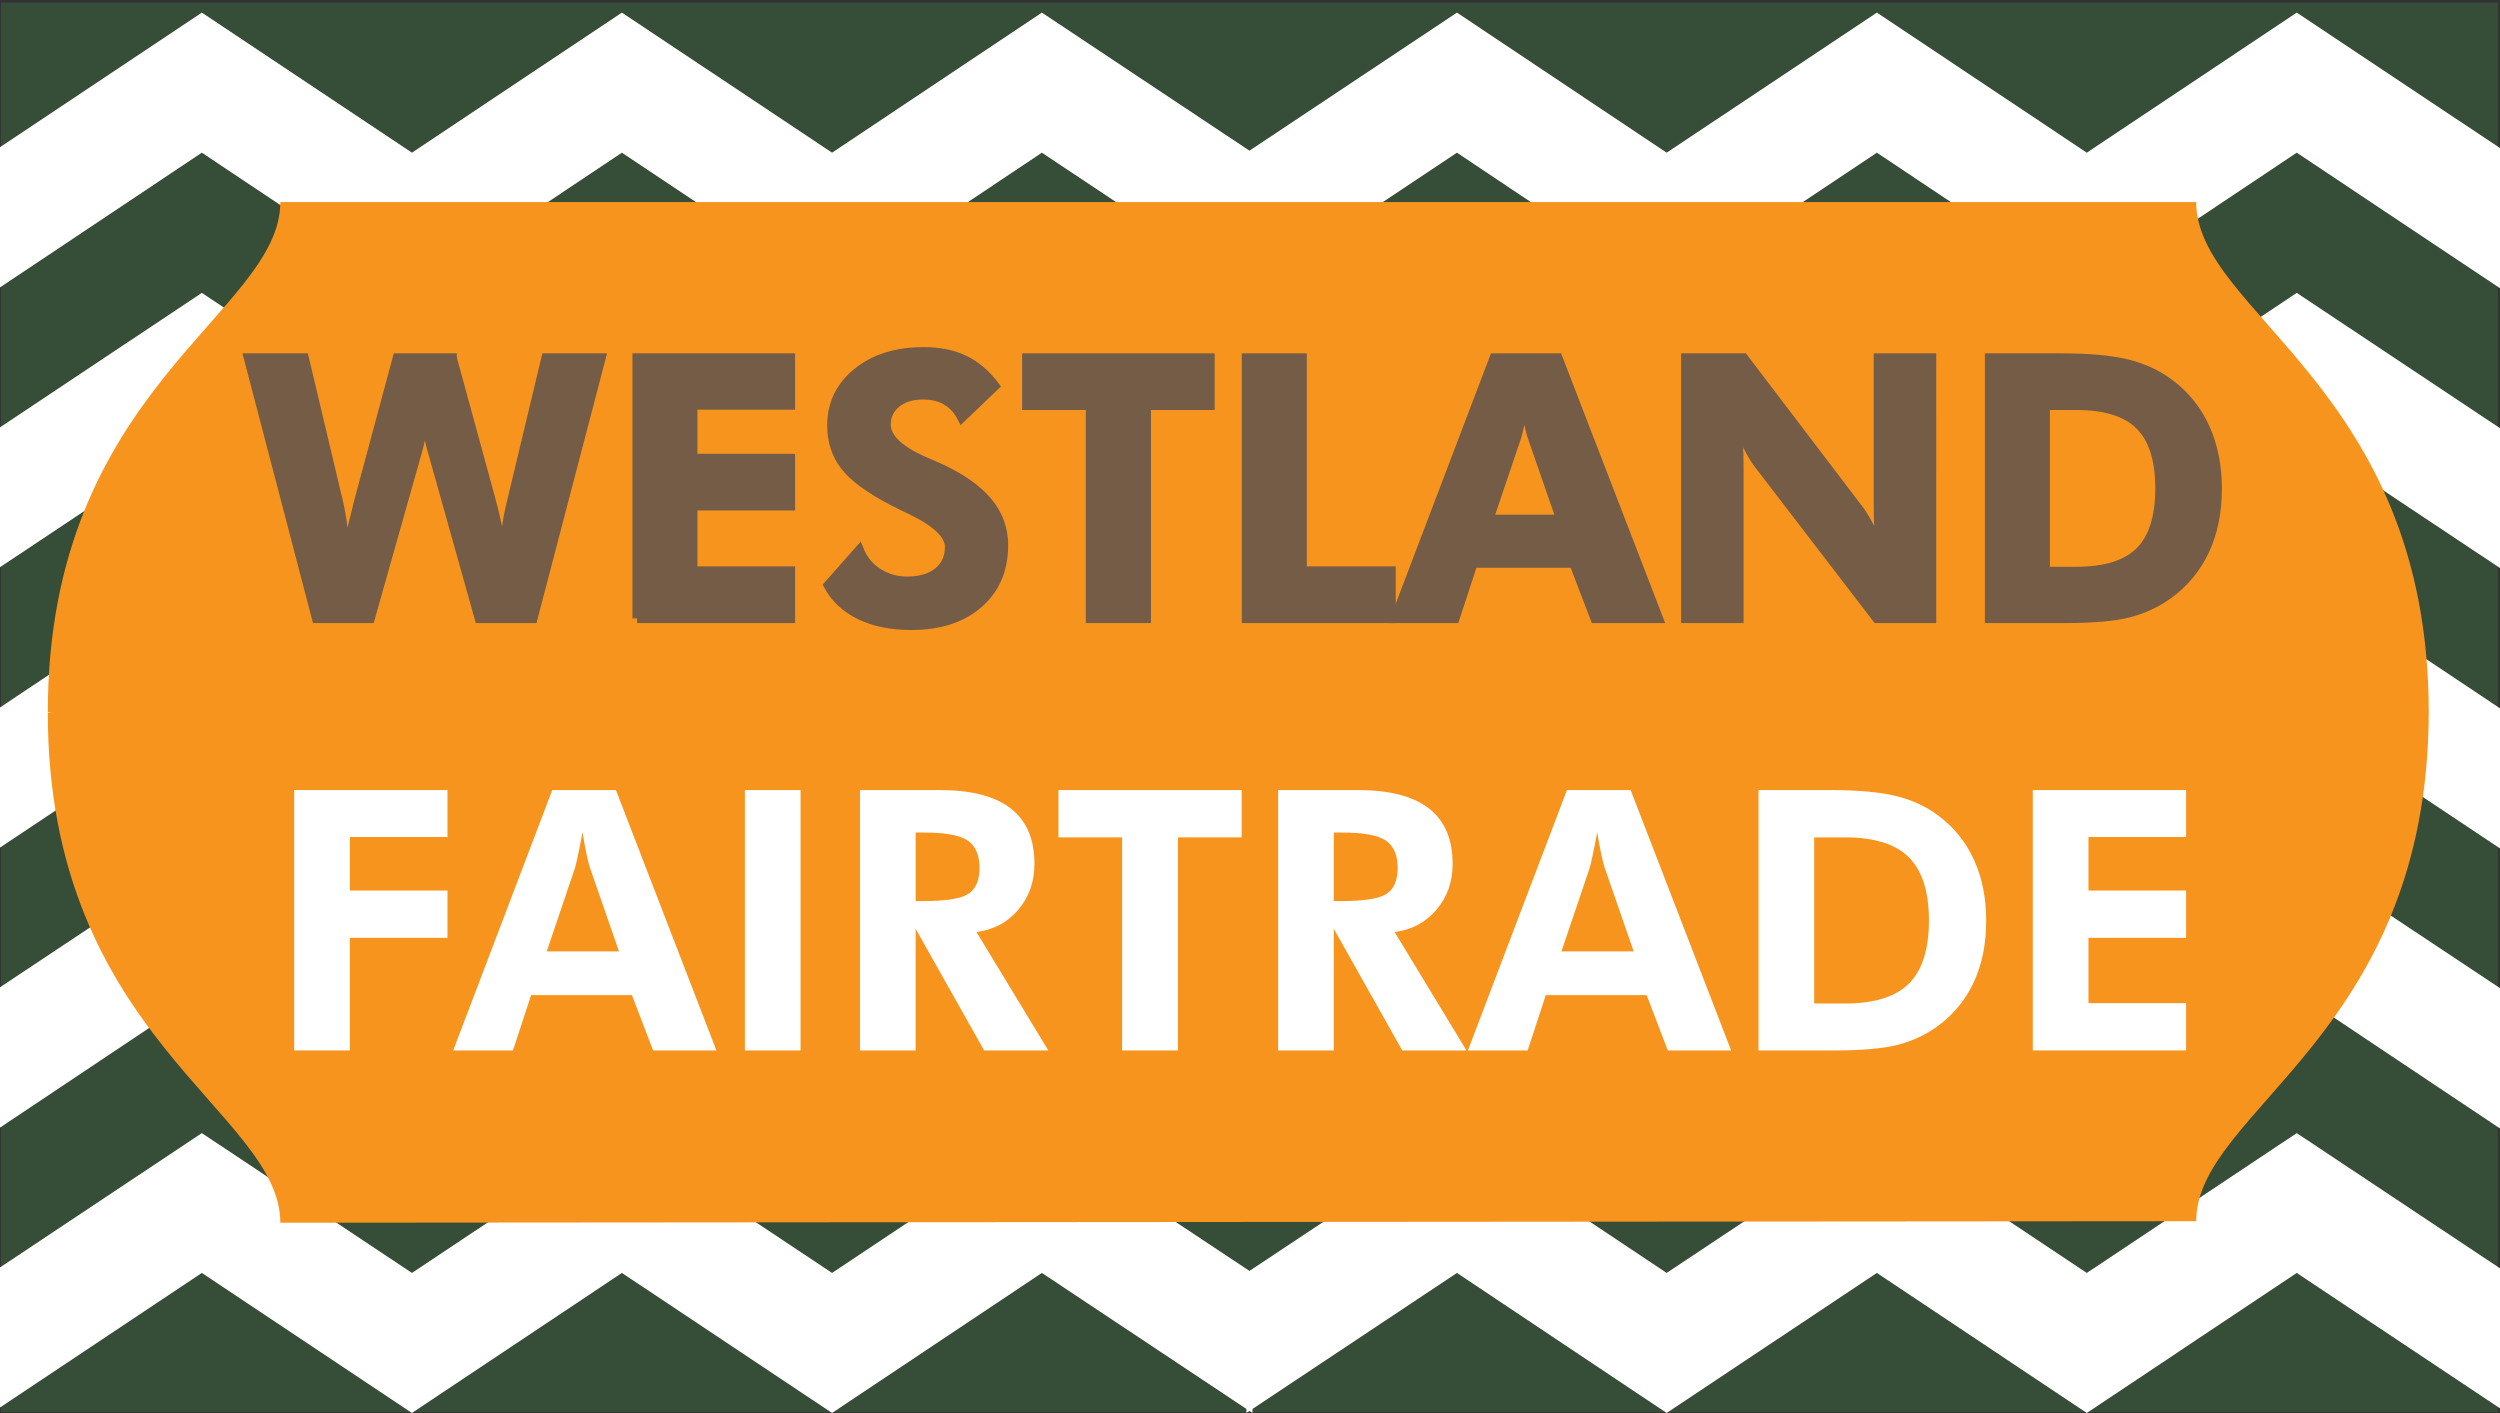 <?xml version="1.0" encoding="utf-8"?>
<!-- Generator: Adobe Illustrator 16.0.0, SVG Export Plug-In . SVG Version: 6.00 Build 0)  -->
<!DOCTYPE svg PUBLIC "-//W3C//DTD SVG 1.1//EN" "http://www.w3.org/Graphics/SVG/1.1/DTD/svg11.dtd">
<svg version="1.1" id="Layer_1" xmlns="http://www.w3.org/2000/svg" xmlns:xlink="http://www.w3.org/1999/xlink" x="0px" y="0px"
	 width="267.667px" height="151.282px" viewBox="0 0 267.667 151.282" enable-background="new 0 0 267.667 151.282"
	 xml:space="preserve">
<rect x="0" y="0" width="267.667" height="151.282" fill="#333333" stroke="none"/>
<g>
	<rect x="0.094" y="0.287" opacity="0.2" fill="#43B649" width="267.341" height="150.903"/>
	<g>
		<g>
			<path id="r_24_" fill="#FFFFFF" d="M268.41,91.337l-22.505-15.001l-22.479,15.001l-22.474-15.001l-22.509,15.001l-22.451-15.001
				l-22.54,15.001V76.336l22.54-15.023l22.451,15.023l22.509-15.023l22.474,15.023l22.479-15.023l22.505,15.023V91.337z"/>
		</g>
		<g>
			<path id="r_23_" fill="#FFFFFF" d="M134.099,91.337L111.55,76.336L89.086,91.337L66.583,76.336L44.105,91.337L21.61,76.336
				L-0.881,91.337V76.336L21.61,61.313l22.495,15.023l22.478-15.023l22.503,15.023l22.464-15.023l22.549,15.023V91.337z"/>
		</g>
	</g>
	<g>
		<g>
			<path id="r_22_" fill="#FFFFFF" d="M268.41,61.313L245.905,46.34l-22.479,14.973L200.952,46.34l-22.509,14.973L155.992,46.34
				l-22.54,14.973V46.34l22.54-14.982l22.451,14.982l22.509-14.982l22.474,14.982l22.479-14.982L268.41,46.34V61.313z"/>
		</g>
		<g>
			<path id="r_21_" fill="#FFFFFF" d="M134.099,61.313L111.55,46.34L89.086,61.313L66.583,46.34L44.105,61.313L21.61,46.34
				L-0.881,61.313V46.34L21.61,31.358L44.105,46.34l22.478-14.982L89.086,46.34l22.464-14.982l22.549,14.982V61.313z"/>
		</g>
	</g>
	<g>
		<g>
			<path id="r_20_" fill="#FFFFFF" d="M268.41,31.358l-22.505-15.011l-22.479,15.011l-22.474-15.011l-22.509,15.011l-22.451-15.011
				l-22.54,15.011V16.347l22.54-14.997l22.451,14.997L200.952,1.35l22.474,14.997L245.905,1.35l22.505,14.997V31.358z"/>
		</g>
		<g>
			<path id="r_19_" fill="#FFFFFF" d="M134.099,31.358L111.55,16.347L89.086,31.358L66.583,16.347L44.105,31.358L21.61,16.347
				L-0.881,31.358V16.347L21.61,1.35l22.495,14.997L66.583,1.35l22.503,14.997L111.55,1.35l22.549,14.997V31.358z"/>
		</g>
	</g>
	<g>
		<g>
			<path id="r_16_" fill="#FFFFFF" d="M268.41,121.319l-22.505-15.027l-22.479,15.027l-22.474-15.027l-22.509,15.027l-22.451-15.027
				l-22.54,15.027v-15.027l22.54-14.954l22.451,14.954l22.509-14.954l22.474,14.954l22.479-14.954l22.505,14.954V121.319z"/>
		</g>
		<g>
			<path id="r_15_" fill="#FFFFFF" d="M134.099,121.319l-22.549-15.027l-22.464,15.027l-22.503-15.027l-22.478,15.027L21.61,106.292
				l-22.492,15.027v-15.027L21.61,91.337l22.495,14.954l22.478-14.954l22.503,14.954l22.464-14.954l22.549,14.954V121.319z"/>
		</g>
	</g>
	<g>
		<g>
			<path id="r_14_" fill="#FFFFFF" d="M268.41,151.282l-22.505-14.993l-22.479,14.993l-22.474-14.993l-22.509,14.993l-22.451-14.993
				l-22.54,14.993v-14.993l22.54-14.97l22.451,14.97l22.509-14.97l22.474,14.97l22.479-14.97l22.505,14.97V151.282z"/>
		</g>
		<g>
			<path id="r_13_" fill="#FFFFFF" d="M134.099,151.282l-22.549-14.993l-22.464,14.993l-22.503-14.993l-22.478,14.993L21.61,136.289
				l-22.492,14.993v-14.993l22.492-14.97l22.495,14.97l22.478-14.97l22.503,14.97l22.464-14.97l22.549,14.97V151.282z"/>
		</g>
	</g>
</g>
<path fill="#F7941E" d="M260.036,76.194c0-0.017,0-0.032,0-0.052c-0.049-34.633-24.895-42.572-24.895-54.504H30.015
	c0,11.943-24.895,19.885-24.896,54.607l0.428,0.031l-0.428,0.032c0,34.722,24.896,42.663,24.896,54.607l205.126-0.165
	c0-11.934,24.846-19.871,24.895-54.508l0.002,0.001C260.036,76.228,260.036,76.211,260.036,76.194"/>
<g>
	<path fill="#FFFFFF" d="M31.498,112.468V84.589h16.414v5.027H37.459v5.732h10.453v5.064H37.459v12.055H31.498z"/>
	<path fill="#FFFFFF" d="M48.522,112.468l10.606-27.879h6.818l10.759,27.879h-6.779l-2.267-5.922H56.863l-1.942,5.922H48.522z
		 M66.271,101.861l-3.123-9.007c-0.089-0.267-0.203-0.724-0.343-1.371s-0.285-1.44-0.438-2.38c-0.166,0.901-0.324,1.71-0.477,2.428
		c-0.152,0.717-0.267,1.196-0.343,1.438l-3.009,8.893H66.271z"/>
	<path fill="#FFFFFF" d="M79.753,112.468V84.589h5.96v27.879H79.753z"/>
	<path fill="#FFFFFF" d="M112.24,112.468h-6.874l-7.331-13.025v13.025h-5.961V84.589h8.531c3.39,0,5.929,0.657,7.617,1.971
		c1.688,1.314,2.533,3.292,2.533,5.932c0,1.918-0.578,3.556-1.733,4.914s-2.647,2.151-4.476,2.38L112.24,112.468z M98.035,96.472
		h0.895c2.412,0,4.005-0.264,4.779-0.79c0.774-0.527,1.162-1.444,1.162-2.752c0-1.371-0.416-2.346-1.247-2.923
		c-0.832-0.578-2.396-0.867-4.694-0.867h-0.895V96.472z"/>
	<path fill="#FFFFFF" d="M126.123,89.655v22.813h-5.979V89.655h-6.818v-5.065h19.615v5.065H126.123z"/>
	<path fill="#FFFFFF" d="M157.011,112.468h-6.875l-7.33-13.025v13.025h-5.961V84.589h8.532c3.389,0,5.928,0.657,7.617,1.971
		c1.688,1.314,2.533,3.292,2.533,5.932c0,1.918-0.578,3.556-1.734,4.914c-1.154,1.358-2.646,2.151-4.475,2.38L157.011,112.468z
		 M142.806,96.472h0.895c2.412,0,4.004-0.264,4.779-0.79c0.773-0.527,1.162-1.444,1.162-2.752c0-1.371-0.416-2.346-1.248-2.923
		c-0.832-0.578-2.396-0.867-4.693-0.867h-0.895V96.472z"/>
	<path fill="#FFFFFF" d="M157.164,112.468l10.605-27.879h6.818l10.76,27.879h-6.779l-2.268-5.922h-10.797l-1.941,5.922H157.164z
		 M174.912,101.861l-3.123-9.007c-0.09-0.267-0.203-0.724-0.344-1.371c-0.139-0.647-0.285-1.44-0.438-2.38
		c-0.166,0.901-0.324,1.71-0.477,2.428c-0.152,0.717-0.266,1.196-0.342,1.438l-3.01,8.893H174.912z"/>
	<path fill="#FFFFFF" d="M188.279,112.468V84.589h7.598c2.996,0,5.357,0.209,7.084,0.629c1.727,0.418,3.244,1.117,4.553,2.094
		c1.688,1.258,2.967,2.841,3.836,4.752c0.871,1.91,1.305,4.084,1.305,6.521c0,2.477-0.443,4.669-1.332,6.58
		c-0.889,1.91-2.191,3.488-3.904,4.732c-1.27,0.914-2.682,1.57-4.236,1.971c-1.557,0.399-3.832,0.6-6.828,0.6h-2.113H188.279z
		 M194.24,107.441h3.313c3.123,0,5.4-0.711,6.828-2.133s2.143-3.676,2.143-6.76c0-3.072-0.715-5.323-2.143-6.751
		c-1.428-1.429-3.705-2.143-6.828-2.143h-3.313V107.441z"/>
	<path fill="#FFFFFF" d="M217.644,112.468V84.589h16.414v5.027h-10.453v5.732h10.453v5.064h-10.453v6.989h10.453v5.065H217.644z"/>
</g>
<g>
	<path fill="#745C47" stroke="#745C47" stroke-miterlimit="10" d="M48.409,38.332l4.132,15.12c0.268,0.965,0.515,2,0.743,3.104
		c0.229,1.105,0.444,2.343,0.647,3.714c0.025-1.155,0.111-2.295,0.257-3.418c0.146-1.124,0.365-2.257,0.657-3.399l3.618-15.12h5.884
		L57.054,66.21h-5.732l-4.988-17.786c-0.242-0.813-0.433-1.631-0.572-2.457c-0.14-0.824-0.234-1.682-0.285-2.57
		c-0.063,0.939-0.162,1.828-0.295,2.666c-0.134,0.838-0.309,1.625-0.523,2.361L39.63,66.21h-5.732l-7.293-27.879h5.96l3.675,15.481
		c0.203,0.889,0.368,1.852,0.496,2.886c0.126,1.034,0.222,2.161,0.285,3.38c0.241-1.612,0.686-3.656,1.333-6.132l0.095-0.399
		l4.095-15.216H48.409z"/>
	<path fill="#745C47" stroke="#745C47" stroke-miterlimit="10" d="M68.213,66.21V38.332h16.415v5.027H74.174v5.731h10.454v5.066
		H74.174v6.988h10.454v5.065H68.213z"/>
	<path fill="#745C47" stroke="#745C47" stroke-miterlimit="10" d="M88.684,62.668l3.313-3.752c0.419,1.029,1.092,1.838,2.019,2.429
		c0.927,0.59,1.968,0.886,3.123,0.886c1.396,0,2.501-0.33,3.313-0.99s1.219-1.549,1.219-2.666c0-1.32-1.352-2.635-4.057-3.942
		c-0.875-0.419-1.567-0.762-2.075-1.028c-2.438-1.27-4.126-2.51-5.065-3.723s-1.409-2.656-1.409-4.332
		c0-2.299,0.911-4.187,2.732-5.666c1.822-1.479,4.187-2.219,7.094-2.219c1.688,0,3.146,0.296,4.37,0.886
		c1.226,0.591,2.308,1.515,3.247,2.771l-3.522,3.371c-0.42-0.813-0.975-1.419-1.667-1.818c-0.691-0.4-1.526-0.6-2.504-0.6
		c-1.181,0-2.133,0.295-2.856,0.885c-0.724,0.591-1.086,1.355-1.086,2.295c0,1.473,1.435,2.818,4.305,4.037
		c0.57,0.241,1.009,0.432,1.313,0.571c2.361,1.079,4.11,2.298,5.246,3.656c1.137,1.358,1.704,2.907,1.704,4.646
		c0,2.615-0.892,4.7-2.675,6.256c-1.784,1.556-4.181,2.333-7.188,2.333c-2.133,0-3.961-0.369-5.484-1.105
		S89.433,64.052,88.684,62.668z"/>
	<path fill="#745C47" stroke="#745C47" stroke-miterlimit="10" d="M122.732,43.397V66.21h-5.979V43.397h-6.818v-5.065h19.615v5.065
		H122.732z"/>
	<path fill="#745C47" stroke="#745C47" stroke-miterlimit="10" d="M133.454,66.21V38.332h5.961v22.813h9.521v5.065H133.454z"/>
	<path fill="#745C47" stroke="#745C47" stroke-miterlimit="10" d="M149.374,66.21l10.606-27.879h6.818l10.759,27.879h-6.779
		l-2.267-5.923h-10.797l-1.942,5.923H149.374z M167.122,55.604l-3.123-9.008c-0.089-0.267-0.203-0.724-0.343-1.371
		s-0.285-1.441-0.438-2.381c-0.166,0.902-0.324,1.711-0.477,2.429s-0.267,1.196-0.343,1.438l-3.009,8.894H167.122z"/>
	<path fill="#745C47" stroke="#745C47" stroke-miterlimit="10" d="M180.49,66.21V38.332h6.189l12.34,16.225
		c0.354,0.457,0.745,1.102,1.171,1.933c0.425,0.832,0.866,1.813,1.323,2.942c-0.14-0.825-0.241-1.644-0.305-2.456
		s-0.096-1.828-0.096-3.047V38.332h5.694V66.21h-5.847l-12.682-16.529c-0.356-0.457-0.743-1.101-1.162-1.933
		s-0.863-1.825-1.333-2.98c0.14,0.8,0.241,1.609,0.305,2.428c0.063,0.819,0.095,1.851,0.095,3.095v15.92H180.49z"/>
	<path fill="#745C47" stroke="#745C47" stroke-miterlimit="10" d="M213.015,66.21V38.332h7.598c2.996,0,5.357,0.21,7.084,0.628
		c1.727,0.42,3.244,1.117,4.552,2.096c1.688,1.256,2.968,2.84,3.837,4.751c0.87,1.911,1.305,4.085,1.305,6.522
		c0,2.475-0.444,4.668-1.333,6.579s-2.19,3.487-3.903,4.731c-1.271,0.914-2.683,1.571-4.237,1.972c-1.556,0.399-3.831,0.6-6.827,0.6
		h-2.113H213.015z M218.976,61.183h3.313c3.123,0,5.399-0.711,6.827-2.133c1.429-1.422,2.143-3.675,2.143-6.761
		c0-3.072-0.714-5.322-2.143-6.75c-1.428-1.429-3.704-2.143-6.827-2.143h-3.313V61.183z"/>
</g>
</svg>
